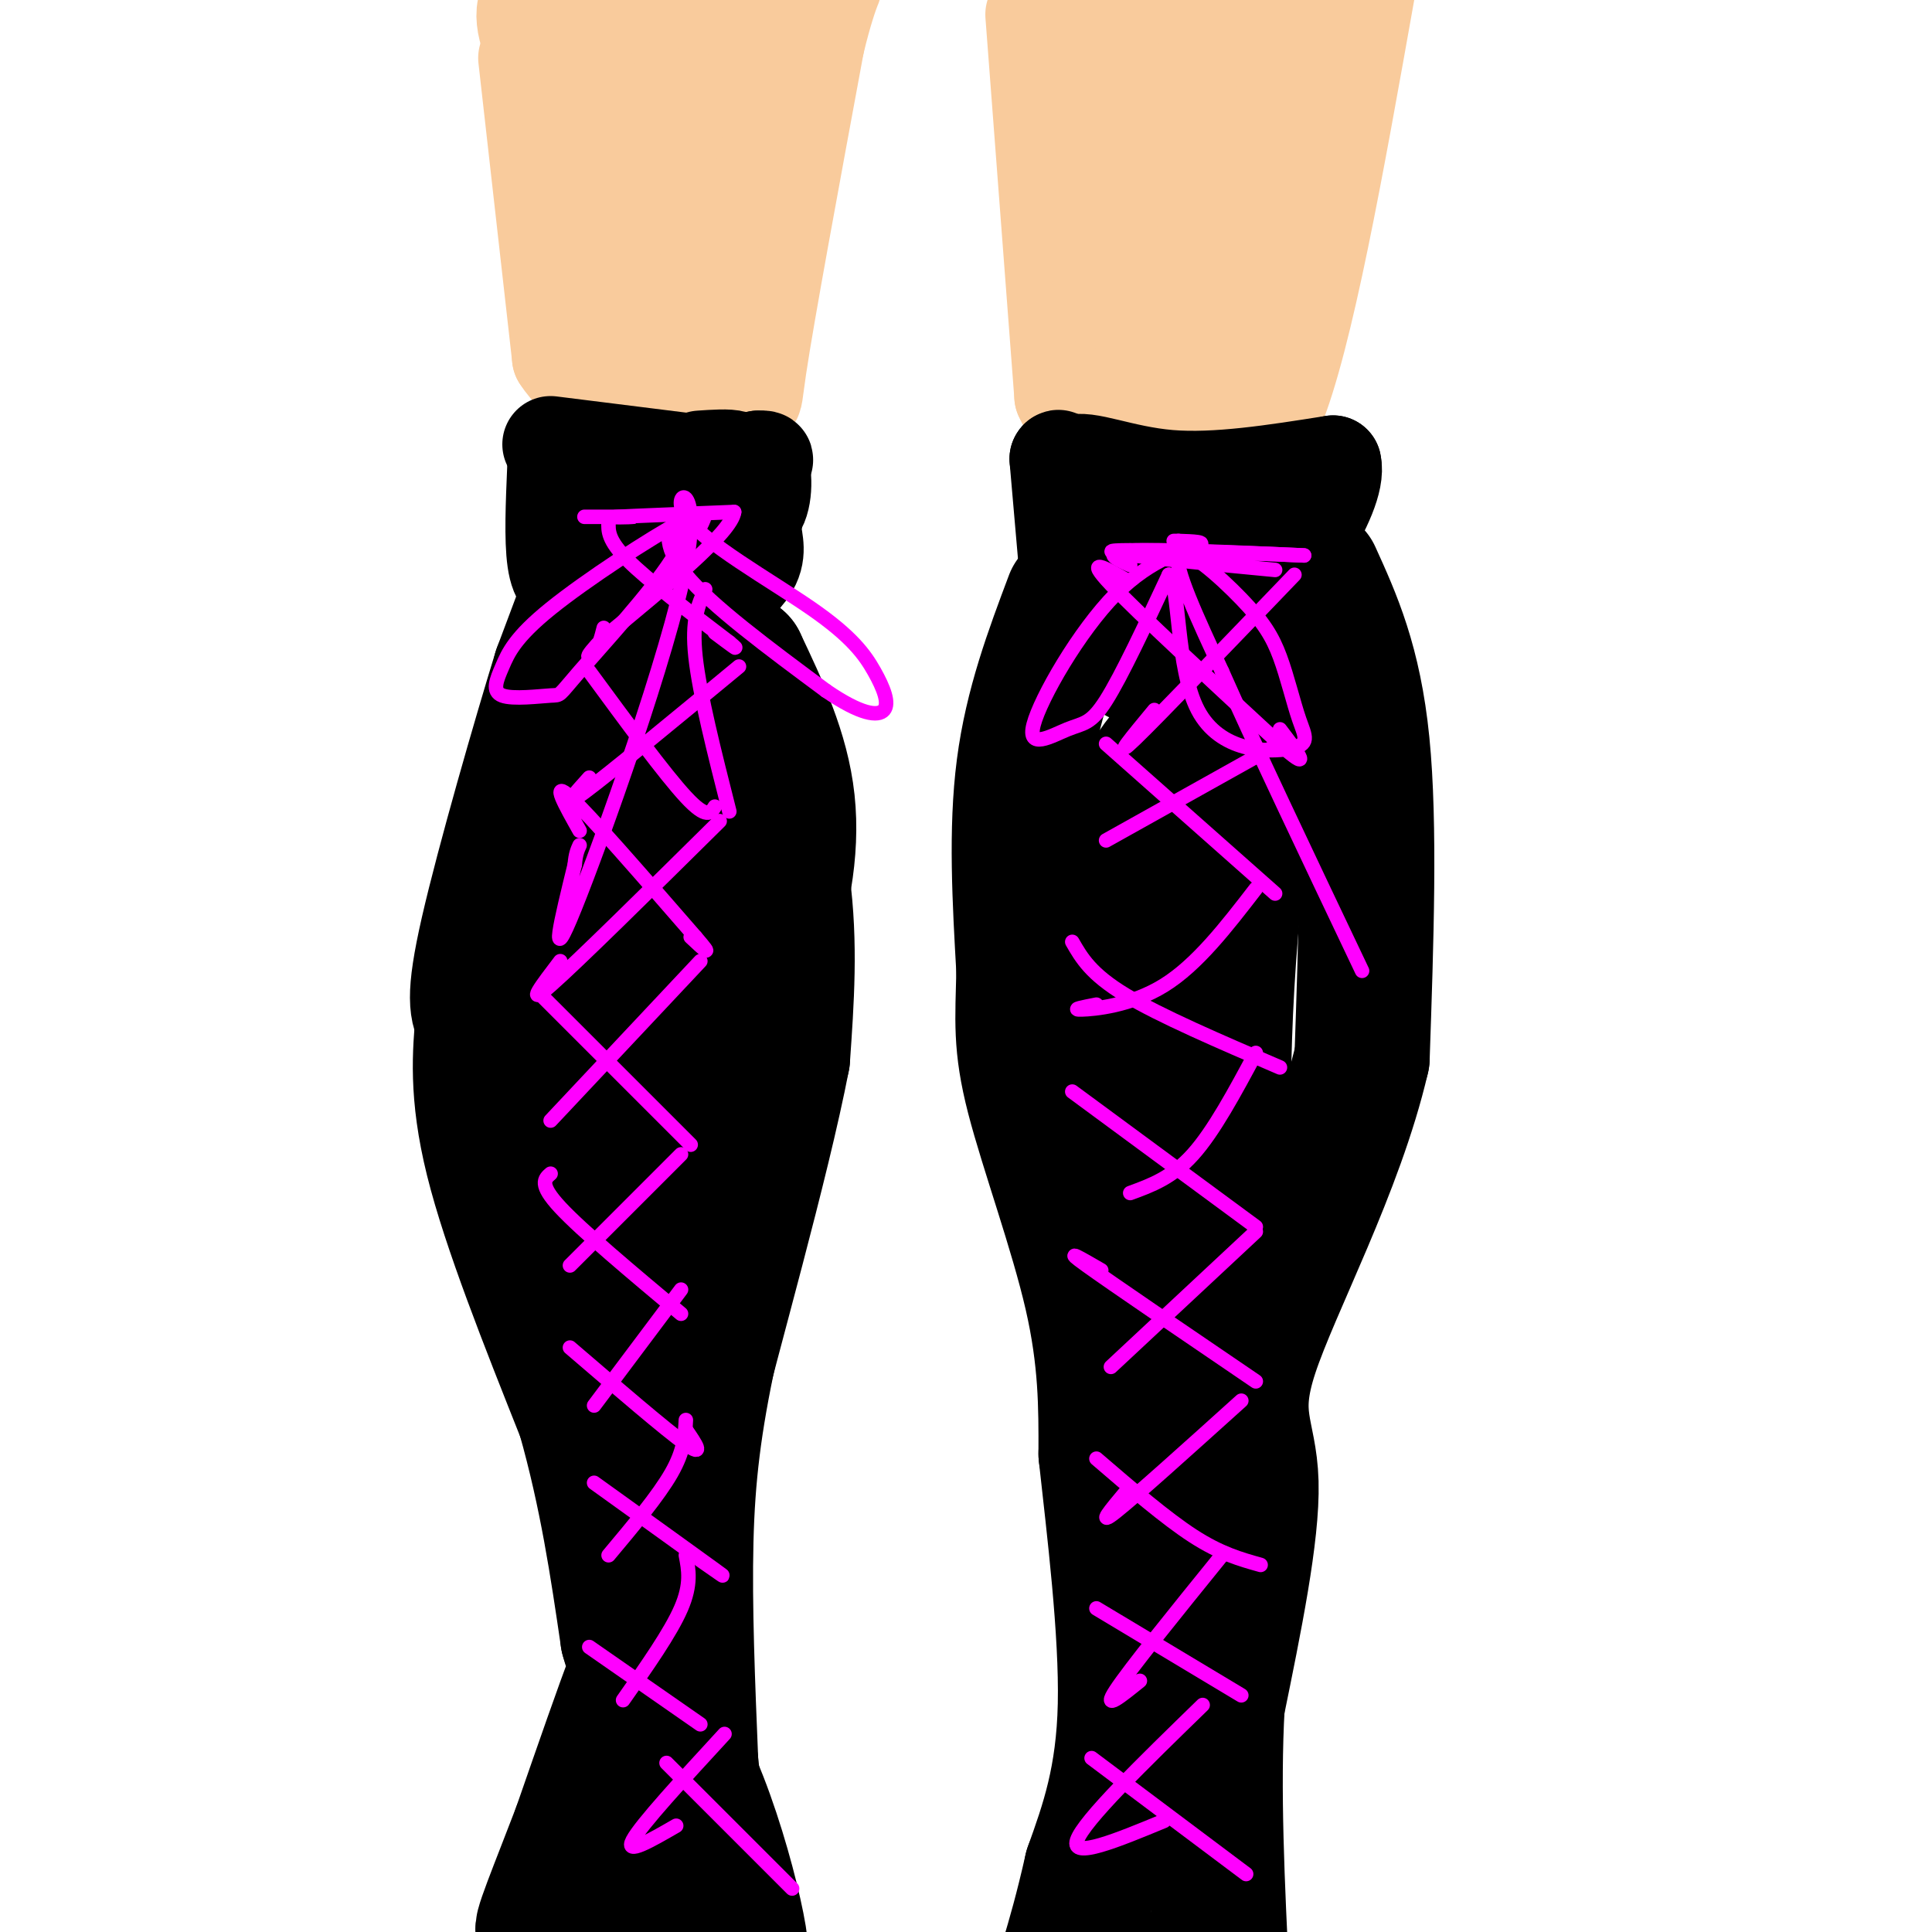 <svg viewBox='0 0 400 400' version='1.1' xmlns='http://www.w3.org/2000/svg' xmlns:xlink='http://www.w3.org/1999/xlink'><g fill='none' stroke='rgb(249,203,156)' stroke-width='20' stroke-linecap='round' stroke-linejoin='round'><path d='M109,12c0.000,0.000 7.000,62.000 7,62'/><path d='M116,74c7.000,11.000 21.000,7.500 35,4'/><path d='M151,78c6.244,3.156 4.356,9.044 6,-2c1.644,-11.044 6.822,-39.022 12,-67'/><path d='M169,9c3.282,-13.781 5.488,-14.735 1,-7c-4.488,7.735 -15.670,24.159 -21,41c-5.330,16.841 -4.809,34.097 -4,28c0.809,-6.097 1.904,-35.549 3,-65'/><path d='M148,6c0.711,-12.797 0.989,-12.291 -2,-2c-2.989,10.291 -9.244,30.367 -11,46c-1.756,15.633 0.989,26.824 0,15c-0.989,-11.824 -5.711,-46.664 -8,-52c-2.289,-5.336 -2.144,18.832 -2,43'/><path d='M125,56c-0.190,8.262 0.333,7.417 1,3c0.667,-4.417 1.476,-12.405 0,-23c-1.476,-10.595 -5.238,-23.798 -9,-37'/><path d='M115,5c6.400,13.267 12.800,26.533 9,24c-3.800,-2.533 -17.800,-20.867 -15,-28c2.800,-7.133 22.400,-3.067 42,1'/><path d='M151,2c8.044,-0.022 7.156,-0.578 6,-1c-1.156,-0.422 -2.578,-0.711 -4,-1'/><path d='M214,3c0.000,0.000 6.000,79.000 6,79'/><path d='M220,82c5.911,13.489 17.689,7.711 26,5c8.311,-2.711 13.156,-2.356 18,-2'/><path d='M264,85c6.167,-14.833 12.583,-50.917 19,-87'/><path d='M280,1c-13.030,34.321 -26.060,68.643 -28,72c-1.940,3.357 7.208,-24.250 11,-44c3.792,-19.750 2.226,-31.643 -1,-27c-3.226,4.643 -8.113,25.821 -13,47'/><path d='M249,49c-2.488,12.189 -2.208,19.161 -4,23c-1.792,3.839 -5.656,4.544 -6,-13c-0.344,-17.544 2.830,-53.339 2,-47c-0.830,6.339 -5.666,54.811 -8,62c-2.334,7.189 -2.167,-26.906 -2,-61'/><path d='M231,13c-0.357,-15.679 -0.250,-24.375 -1,-9c-0.750,15.375 -2.357,54.821 -2,58c0.357,3.179 2.679,-29.911 5,-63'/><path d='M247,2c2.911,3.244 5.822,6.489 12,6c6.178,-0.489 15.622,-4.711 18,-6c2.378,-1.289 -2.311,0.356 -7,2'/></g>
<g fill='none' stroke='rgb(0,0,0)' stroke-width='20' stroke-linecap='round' stroke-linejoin='round'><path d='M114,92c0.000,0.000 32.000,4.000 32,4'/><path d='M146,96c6.622,0.400 7.178,-0.600 6,-1c-1.178,-0.400 -4.089,-0.200 -7,0'/><path d='M115,97c-0.310,7.339 -0.619,14.679 0,19c0.619,4.321 2.167,5.625 7,8c4.833,2.375 12.952,5.821 19,5c6.048,-0.821 10.024,-5.911 14,-11'/><path d='M155,118c2.307,-3.302 1.076,-6.057 1,-8c-0.076,-1.943 1.005,-3.073 -4,-5c-5.005,-1.927 -16.094,-4.651 -21,-5c-4.906,-0.349 -3.629,1.675 -4,6c-0.371,4.325 -2.392,10.950 0,14c2.392,3.050 9.196,2.525 16,2'/><path d='M143,122c3.412,-0.337 3.943,-2.179 4,-5c0.057,-2.821 -0.358,-6.621 -1,-9c-0.642,-2.379 -1.511,-3.335 -3,-3c-1.489,0.335 -3.598,1.963 -5,5c-1.402,3.037 -2.097,7.484 -1,10c1.097,2.516 3.988,3.100 7,0c3.012,-3.100 6.146,-9.886 6,-13c-0.146,-3.114 -3.573,-2.557 -7,-2'/><path d='M143,105c-0.556,-1.556 1.556,-4.444 4,-6c2.444,-1.556 5.222,-1.778 8,-2'/><path d='M155,97c2.333,-0.833 4.167,-1.917 3,-2c-1.167,-0.083 -5.333,0.833 -6,1c-0.667,0.167 2.167,-0.417 5,-1'/><path d='M157,95c1.133,1.933 1.467,7.267 0,10c-1.467,2.733 -4.733,2.867 -8,3'/><path d='M233,108c0.623,-1.572 1.246,-3.144 0,-3c-1.246,0.144 -4.362,2.004 -7,6c-2.638,3.996 -4.798,10.127 -4,15c0.798,4.873 4.555,8.487 8,11c3.445,2.513 6.578,3.925 10,5c3.422,1.075 7.134,1.814 12,-1c4.866,-2.814 10.887,-9.181 14,-14c3.113,-4.819 3.318,-8.091 2,-11c-1.318,-2.909 -4.159,-5.454 -7,-8'/><path d='M261,108c-2.038,-1.872 -3.634,-2.551 -7,-3c-3.366,-0.449 -8.504,-0.669 -13,2c-4.496,2.669 -8.352,8.228 -10,12c-1.648,3.772 -1.089,5.758 0,8c1.089,2.242 2.707,4.739 6,6c3.293,1.261 8.261,1.285 12,0c3.739,-1.285 6.250,-3.881 8,-7c1.750,-3.119 2.740,-6.763 1,-10c-1.740,-3.237 -6.212,-6.068 -9,-5c-2.788,1.068 -3.894,6.034 -5,11'/><path d='M244,122c0.422,2.378 3.978,2.822 5,2c1.022,-0.822 -0.489,-2.911 -2,-5'/><path d='M221,118c0.000,0.000 -2.000,-23.000 -2,-23'/><path d='M219,95c0.500,-1.333 2.750,6.833 5,15'/><path d='M224,110c0.500,0.167 -0.750,-6.917 -2,-14'/><path d='M222,96c2.622,-1.378 10.178,2.178 20,3c9.822,0.822 21.911,-1.089 34,-3'/><path d='M276,96c1.556,6.644 -11.556,24.756 -17,31c-5.444,6.244 -3.222,0.622 -1,-5'/><path d='M258,122c-0.167,-0.833 -0.083,-0.417 0,0'/></g>
<g fill='none' stroke='rgb(0,0,0)' stroke-width='28' stroke-linecap='round' stroke-linejoin='round'><path d='M122,123c0.000,0.000 -6.000,16.000 -6,16'/><path d='M116,139c-4.222,13.689 -11.778,39.911 -15,54c-3.222,14.089 -2.111,16.044 -1,18'/><path d='M100,211c-0.556,6.889 -1.444,15.111 2,29c3.444,13.889 11.222,33.444 19,53'/><path d='M121,293c4.667,16.500 6.833,31.250 9,46'/><path d='M130,339c2.111,7.778 2.889,4.222 1,9c-1.889,4.778 -6.444,17.889 -11,31'/><path d='M120,379c-4.244,11.133 -9.356,23.467 -7,20c2.356,-3.467 12.178,-22.733 22,-42'/><path d='M135,357c7.778,3.467 16.222,33.133 18,44c1.778,10.867 -3.111,2.933 -8,-5'/><path d='M145,396c-5.156,-1.044 -14.044,-1.156 -17,-1c-2.956,0.156 0.022,0.578 3,1'/><path d='M135,354c0.000,0.000 0.000,-82.000 0,-82'/><path d='M135,272c1.111,-20.933 3.889,-32.267 8,-43c4.111,-10.733 9.556,-20.867 15,-31'/><path d='M158,198c3.889,-10.644 6.111,-21.756 5,-32c-1.111,-10.244 -5.556,-19.622 -10,-29'/><path d='M153,137c-1.881,7.762 -1.583,41.667 -6,68c-4.417,26.333 -13.548,45.095 -15,40c-1.452,-5.095 4.774,-34.048 11,-63'/><path d='M143,182c2.476,-22.083 3.167,-45.792 -1,-43c-4.167,2.792 -13.190,32.083 -17,52c-3.810,19.917 -2.405,30.458 -1,41'/><path d='M124,232c0.000,5.667 0.500,-0.667 1,-7'/><path d='M152,145c4.167,12.833 8.333,25.667 10,38c1.667,12.333 0.833,24.167 0,36'/><path d='M162,219c-4.178,21.733 -14.622,58.067 -19,76c-4.378,17.933 -2.689,17.467 -1,17'/><path d='M142,312c-1.133,6.600 -3.467,14.600 -4,24c-0.533,9.400 0.733,20.200 2,31'/><path d='M222,124c-4.167,11.083 -8.333,22.167 -10,35c-1.667,12.833 -0.833,27.417 0,42'/><path d='M212,201c-0.226,10.333 -0.792,15.167 2,26c2.792,10.833 8.940,27.667 12,41c3.060,13.333 3.030,23.167 3,33'/><path d='M229,301c1.667,15.178 4.333,36.622 4,52c-0.333,15.378 -3.667,24.689 -7,34'/><path d='M226,387c-2.000,8.833 -3.500,13.917 -5,19'/><path d='M225,402c0.000,0.000 0.000,-2.000 0,-2'/><path d='M272,119c4.167,9.167 8.333,18.333 10,35c1.667,16.667 0.833,40.833 0,65'/><path d='M282,219c-5.286,22.798 -18.500,47.292 -23,61c-4.500,13.708 -0.286,16.631 0,27c0.286,10.369 -3.357,28.185 -7,46'/><path d='M252,353c-1.000,17.333 0.000,37.667 1,58'/><path d='M242,313c1.500,-29.333 3.000,-58.667 6,-86c3.000,-27.333 7.500,-52.667 12,-78'/><path d='M260,149c0.476,-3.665 -4.334,26.171 -6,55c-1.666,28.829 -0.187,56.650 0,52c0.187,-4.650 -0.919,-41.772 -3,-64c-2.081,-22.228 -5.137,-29.561 -7,-33c-1.863,-3.439 -2.532,-2.982 -4,-1c-1.468,1.982 -3.734,5.491 -6,9'/><path d='M234,167c-2.209,3.786 -4.733,8.751 -6,13c-1.267,4.249 -1.279,7.782 -1,20c0.279,12.218 0.848,33.120 2,20c1.152,-13.120 2.887,-60.263 4,-54c1.113,6.263 1.604,65.932 1,89c-0.604,23.068 -2.302,9.534 -4,-4'/><path d='M230,251c-0.667,-0.667 -0.333,-0.333 0,0'/><path d='M161,223c-5.333,20.222 -10.667,40.444 -14,56c-3.333,15.556 -4.667,26.444 -5,40c-0.333,13.556 0.333,29.778 1,46'/><path d='M143,365c1.500,14.500 4.750,27.750 8,41'/></g>
<g fill='none' stroke='rgb(255,0,255)' stroke-width='3' stroke-linecap='round' stroke-linejoin='round'><path d='M121,107c0.000,0.000 10.000,0.000 10,0'/><path d='M131,107c-0.178,0.044 -5.622,0.156 -3,0c2.622,-0.156 13.311,-0.578 24,-1'/><path d='M152,106c-0.500,4.167 -13.750,15.083 -27,26'/><path d='M125,132c-4.733,4.933 -3.067,4.267 -2,3c1.067,-1.267 1.533,-3.133 2,-5'/><path d='M126,108c-0.083,1.917 -0.167,3.833 4,8c4.167,4.167 12.583,10.583 21,17'/><path d='M151,133c3.000,2.500 0.000,0.250 -3,-2'/><path d='M153,138c-13.417,11.083 -26.833,22.167 -32,26c-5.167,3.833 -2.083,0.417 1,-3'/><path d='M122,139c7.833,10.667 15.667,21.333 20,26c4.333,4.667 5.167,3.333 6,2'/><path d='M149,170c-14.750,14.583 -29.500,29.167 -35,34c-5.500,4.833 -1.750,-0.083 2,-5'/><path d='M120,172c-3.000,-5.333 -6.000,-10.667 -2,-7c4.000,3.667 15.000,16.333 26,29'/><path d='M144,194c4.167,4.833 1.583,2.417 -1,0'/><path d='M145,199c0.000,0.000 -31.000,33.000 -31,33'/><path d='M112,206c0.000,0.000 31.000,31.000 31,31'/><path d='M141,239c0.000,0.000 -23.000,23.000 -23,23'/><path d='M114,243c-1.250,1.083 -2.500,2.167 2,7c4.500,4.833 14.750,13.417 25,22'/><path d='M141,267c0.000,0.000 -18.000,24.000 -18,24'/><path d='M118,279c10.000,8.583 20.000,17.167 24,20c4.000,2.833 2.000,-0.083 0,-3'/><path d='M142,294c-0.167,3.167 -0.333,6.333 -3,11c-2.667,4.667 -7.833,10.833 -13,17'/><path d='M123,307c10.667,7.667 21.333,15.333 25,18c3.667,2.667 0.333,0.333 -3,-2'/><path d='M142,322c0.583,3.000 1.167,6.000 -1,11c-2.167,5.000 -7.083,12.000 -12,19'/><path d='M122,341c0.000,0.000 23.000,16.000 23,16'/><path d='M234,117c-3.000,-1.333 -6.000,-2.667 0,-3c6.000,-0.333 21.000,0.333 36,1'/><path d='M270,115c-4.533,-0.244 -33.867,-1.356 -39,-1c-5.133,0.356 13.933,2.178 33,4'/><path d='M268,119c-14.083,14.667 -28.167,29.333 -33,34c-4.833,4.667 -0.417,-0.667 4,-6'/><path d='M233,120c-4.250,-2.417 -8.500,-4.833 -3,1c5.500,5.833 20.750,19.917 36,34'/><path d='M266,155c5.833,5.000 2.417,0.500 -1,-4'/><path d='M263,155c0.000,0.000 -34.000,19.000 -34,19'/><path d='M229,154c0.000,0.000 35.000,31.000 35,31'/><path d='M260,184c-6.067,7.867 -12.133,15.733 -19,20c-6.867,4.267 -14.533,4.933 -17,5c-2.467,0.067 0.267,-0.467 3,-1'/><path d='M222,195c1.917,3.333 3.833,6.667 11,11c7.167,4.333 19.583,9.667 32,15'/><path d='M260,218c-4.333,8.083 -8.667,16.167 -13,21c-4.333,4.833 -8.667,6.417 -13,8'/><path d='M222,226c0.000,0.000 38.000,28.000 38,28'/><path d='M260,255c0.000,0.000 -30.000,28.000 -30,28'/><path d='M228,263c-4.167,-2.417 -8.333,-4.833 -3,-1c5.333,3.833 20.167,13.917 35,24'/><path d='M257,290c-11.000,9.917 -22.000,19.833 -26,23c-4.000,3.167 -1.000,-0.417 2,-4'/><path d='M227,302c7.167,6.167 14.333,12.333 20,16c5.667,3.667 9.833,4.833 14,6'/><path d='M253,322c-9.583,11.833 -19.167,23.667 -22,28c-2.833,4.333 1.083,1.167 5,-2'/><path d='M227,333c0.000,0.000 30.000,18.000 30,18'/><path d='M249,353c-12.333,12.000 -24.667,24.000 -26,28c-1.333,4.000 8.333,0.000 18,-4'/><path d='M226,364c0.000,0.000 32.000,24.000 32,24'/><path d='M150,359c-8.667,9.417 -17.333,18.833 -19,22c-1.667,3.167 3.667,0.083 9,-3'/><path d='M138,365c0.000,0.000 26.000,26.000 26,26'/><path d='M243,112c0.000,0.000 1.000,0.000 1,0'/><path d='M244,112c3.055,0.100 6.109,0.199 4,1c-2.109,0.801 -9.383,2.303 -17,10c-7.617,7.697 -15.578,21.589 -17,27c-1.422,5.411 3.694,2.341 7,1c3.306,-1.341 4.802,-0.955 8,-6c3.198,-5.045 8.099,-15.523 13,-26'/><path d='M242,119c2.262,1.784 1.418,19.242 6,28c4.582,8.758 14.592,8.814 19,8c4.408,-0.814 3.214,-2.500 2,-6c-1.214,-3.500 -2.449,-8.814 -4,-13c-1.551,-4.186 -3.418,-7.242 -8,-12c-4.582,-4.758 -11.881,-11.216 -13,-9c-1.119,2.216 3.940,13.108 9,24'/><path d='M253,139c6.333,14.333 17.667,38.167 29,62'/><path d='M145,109c1.085,-2.146 2.170,-4.292 -4,-1c-6.170,3.292 -19.594,12.022 -27,18c-7.406,5.978 -8.794,9.203 -10,12c-1.206,2.797 -2.229,5.167 0,6c2.229,0.833 7.711,0.131 10,0c2.289,-0.131 1.384,0.310 6,-5c4.616,-5.310 14.753,-16.372 19,-23c4.247,-6.628 2.605,-8.823 1,-8c-1.605,0.823 -3.173,4.664 2,11c5.173,6.336 17.086,15.168 29,24'/><path d='M171,143c7.235,4.965 10.821,5.378 12,4c1.179,-1.378 -0.050,-4.545 -2,-8c-1.950,-3.455 -4.622,-7.196 -13,-13c-8.378,-5.804 -22.462,-13.669 -26,-19c-3.538,-5.331 3.471,-8.128 0,10c-3.471,18.128 -17.420,57.179 -23,71c-5.580,13.821 -2.790,2.410 0,-9'/><path d='M119,179c0.167,-2.167 0.583,-3.083 1,-4'/><path d='M146,122c-1.417,3.167 -2.833,6.333 -2,14c0.833,7.667 3.917,19.833 7,32'/></g>
</svg>